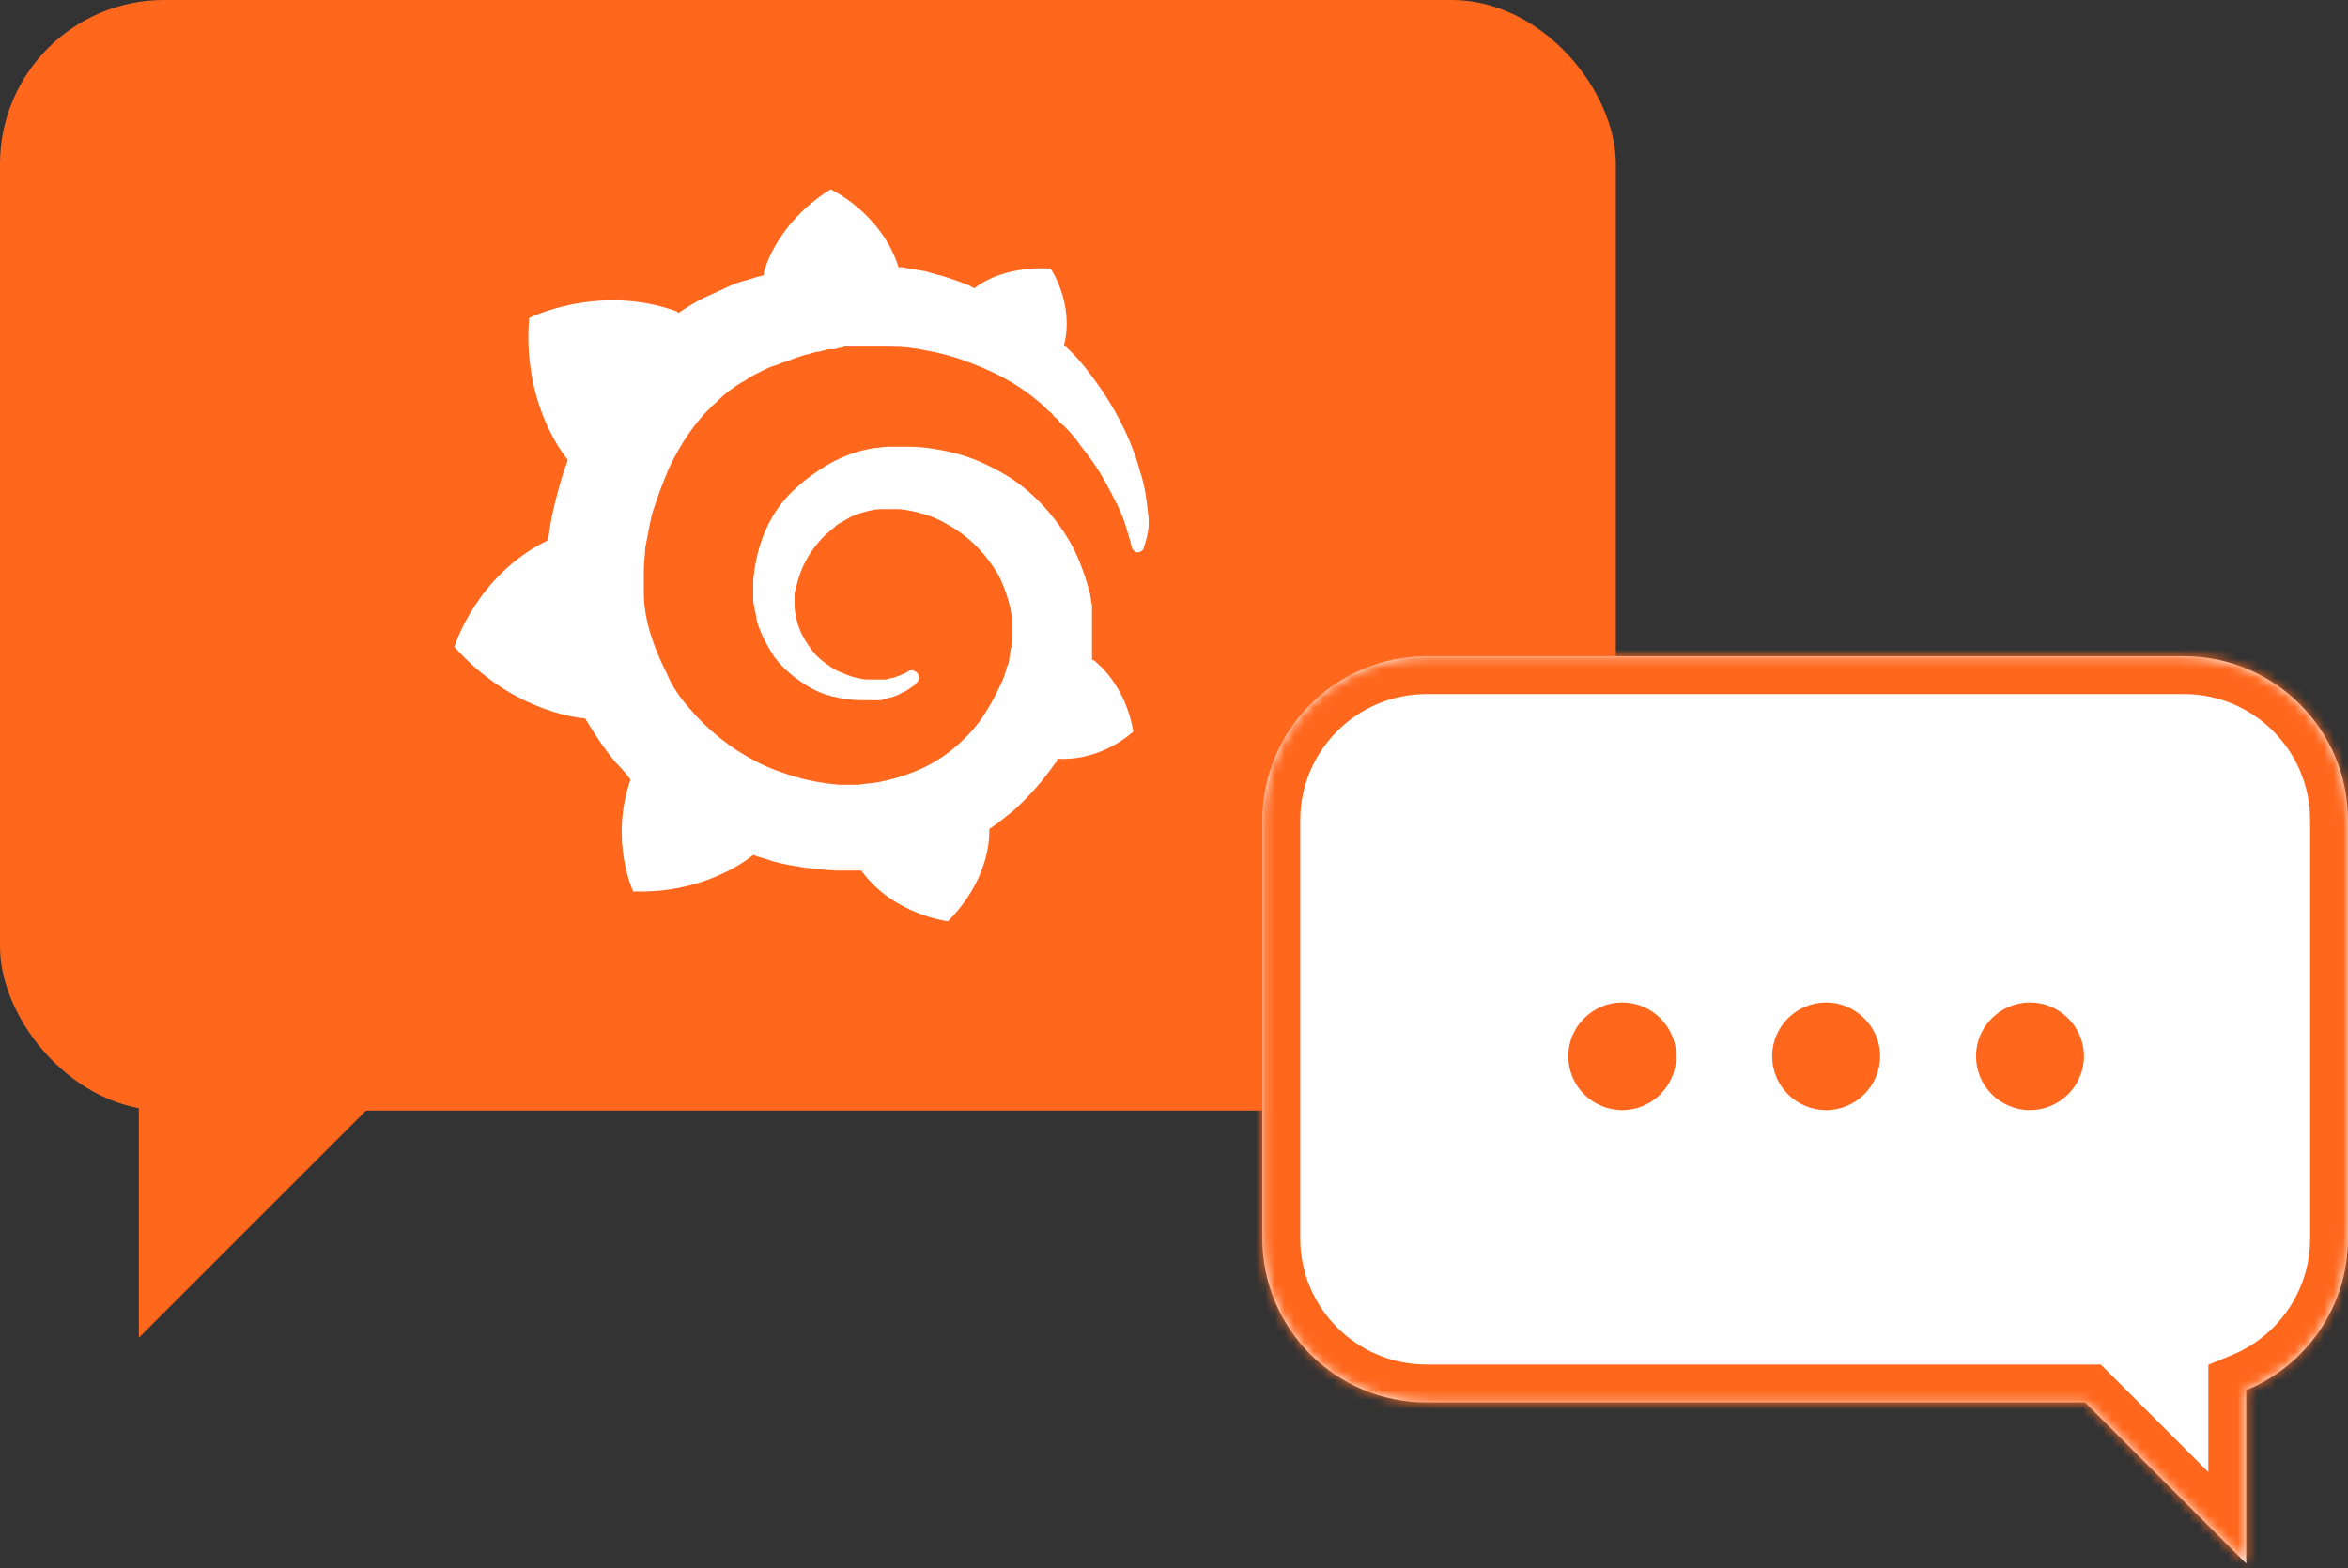 <svg width="244" height="163" viewBox="0 0 244 163" fill="none" xmlns="http://www.w3.org/2000/svg">
<rect x="0" y="0" width="244" height="163" fill="#333333" stroke="none"/>
<rect width="167.914" height="115.441" rx="17.054" fill="#FF671D"/>
<path d="M119.299 53.329C119.161 52.112 119.022 50.626 118.468 49.004C118.052 47.382 117.359 45.625 116.389 43.733C115.418 41.841 114.171 39.949 112.646 38.057C112.092 37.382 111.399 36.571 110.567 35.895C111.676 31.57 109.181 27.922 109.181 27.922C105.023 27.651 102.251 29.138 101.281 29.949C101.142 29.949 101.004 29.814 100.727 29.678C100.034 29.408 99.341 29.138 98.509 28.867C97.677 28.597 96.984 28.462 96.153 28.192C95.321 28.057 94.489 27.922 93.796 27.786C93.658 27.786 93.519 27.786 93.381 27.786C91.579 22.11 86.312 19.678 86.312 19.678C80.49 23.327 79.382 28.327 79.382 28.327C79.382 28.327 79.382 28.462 79.382 28.597C79.105 28.732 78.689 28.732 78.412 28.867C77.996 29.003 77.58 29.138 77.025 29.273C76.61 29.408 76.194 29.543 75.639 29.814C74.808 30.219 73.838 30.624 73.006 31.03C72.174 31.435 71.343 31.976 70.511 32.516C70.373 32.516 70.373 32.381 70.373 32.381C62.195 29.408 54.988 33.057 54.988 33.057C54.295 41.436 58.175 46.842 59.007 47.788C58.868 48.328 58.591 48.869 58.453 49.409C57.898 51.301 57.344 53.329 57.067 55.356C57.067 55.626 56.928 55.896 56.928 56.167C49.443 59.816 47.226 67.248 47.226 67.248C53.463 74.276 60.809 74.681 60.809 74.681C61.779 76.303 62.749 77.79 63.997 79.276C64.551 79.817 65.106 80.493 65.521 81.033C63.304 87.385 65.799 92.655 65.799 92.655C72.729 92.926 77.303 89.682 78.273 88.871C78.966 89.142 79.659 89.277 80.352 89.547C82.431 90.088 84.649 90.358 86.866 90.493C87.421 90.493 87.975 90.493 88.529 90.493H88.807H88.945H89.222H89.5C92.826 95.088 98.509 95.764 98.509 95.764C102.667 91.574 102.806 87.385 102.806 86.439C102.806 86.304 102.806 86.304 102.806 86.304V86.168C103.637 85.628 104.469 84.952 105.3 84.276C106.964 82.79 108.35 81.168 109.597 79.411C109.736 79.276 109.874 79.141 109.874 78.871C114.587 79.141 117.775 76.033 117.775 76.033C116.943 71.303 114.171 69.005 113.617 68.6C113.617 68.6 113.617 68.6 113.478 68.6C113.478 68.329 113.478 68.059 113.478 67.789C113.478 67.248 113.478 66.708 113.478 66.302V65.627V65.492V65.356C113.478 65.221 113.478 65.221 113.478 65.221V64.951V64.546C113.478 64.41 113.478 64.275 113.478 64.14C113.478 64.005 113.478 63.87 113.478 63.735V63.329V62.924C113.339 62.383 113.339 61.843 113.201 61.437C112.646 59.41 111.953 57.518 110.845 55.761C109.736 54.004 108.488 52.518 106.964 51.166C105.439 49.815 103.776 48.869 101.974 48.058C100.172 47.247 98.37 46.842 96.43 46.571C95.46 46.436 94.628 46.436 93.658 46.436H93.381H93.242H93.103H92.965H92.688C92.549 46.436 92.41 46.436 92.272 46.436C91.856 46.436 91.302 46.571 90.886 46.571C89.084 46.842 87.282 47.517 85.757 48.463C84.233 49.409 82.847 50.49 81.738 51.707C80.629 52.923 79.797 54.41 79.243 55.896C78.689 57.383 78.412 58.87 78.273 60.356C78.273 60.761 78.273 61.032 78.273 61.437C78.273 61.572 78.273 61.572 78.273 61.708V61.978C78.273 62.113 78.273 62.383 78.273 62.518C78.412 63.194 78.55 64.005 78.689 64.681C79.105 66.032 79.797 67.248 80.49 68.329C81.322 69.411 82.292 70.222 83.263 70.897C84.233 71.573 85.342 72.114 86.451 72.384C87.559 72.654 88.529 72.789 89.638 72.789C89.777 72.789 89.915 72.789 90.054 72.789H90.193H90.331C90.47 72.789 90.609 72.789 90.609 72.789C90.609 72.789 90.609 72.789 90.747 72.789H90.886H91.024C91.163 72.789 91.302 72.789 91.44 72.789C91.579 72.789 91.717 72.789 91.856 72.654C92.133 72.654 92.272 72.519 92.549 72.519C92.965 72.384 93.381 72.249 93.796 71.978C94.212 71.843 94.489 71.573 94.905 71.303C95.044 71.303 95.044 71.168 95.182 71.032C95.598 70.762 95.598 70.222 95.321 69.951C95.044 69.681 94.628 69.546 94.351 69.816C94.212 69.816 94.212 69.951 94.074 69.951C93.796 70.086 93.519 70.222 93.103 70.357C92.826 70.492 92.41 70.492 92.133 70.627C91.995 70.627 91.717 70.627 91.579 70.627C91.44 70.627 91.44 70.627 91.302 70.627C91.163 70.627 91.163 70.627 91.024 70.627C90.886 70.627 90.886 70.627 90.747 70.627C90.609 70.627 90.47 70.627 90.47 70.627H90.331H90.193C90.054 70.627 90.054 70.627 89.915 70.627C89.084 70.492 88.391 70.357 87.559 69.951C86.728 69.681 86.035 69.14 85.342 68.6C84.649 68.059 84.094 67.248 83.678 66.573C83.263 65.897 82.847 64.951 82.708 64.005C82.57 63.599 82.57 63.059 82.57 62.654C82.57 62.518 82.57 62.383 82.57 62.248V62.113V61.978C82.57 61.708 82.57 61.437 82.708 61.167C83.124 59.14 84.094 57.248 85.757 55.626C86.173 55.221 86.589 54.95 87.005 54.545C87.421 54.275 87.975 54.004 88.391 53.734C88.945 53.464 89.5 53.329 89.915 53.193C90.47 53.058 91.024 52.923 91.579 52.923C91.856 52.923 92.133 52.923 92.41 52.923C92.549 52.923 92.549 52.923 92.549 52.923H92.826H92.965H93.242C93.796 52.923 94.489 53.058 95.044 53.193C96.291 53.464 97.4 53.869 98.509 54.545C100.727 55.761 102.528 57.653 103.776 59.816C104.33 60.897 104.746 62.113 105.023 63.329C105.023 63.599 105.162 64.005 105.162 64.275V64.546V64.816C105.162 64.951 105.162 64.951 105.162 65.086C105.162 65.221 105.162 65.221 105.162 65.356V65.627V65.897C105.162 66.032 105.162 66.302 105.162 66.438C105.162 66.843 105.162 67.113 105.023 67.519C105.023 67.789 104.885 68.194 104.885 68.465C104.885 68.735 104.746 69.14 104.607 69.411C104.469 70.086 104.192 70.762 103.914 71.303C103.36 72.519 102.667 73.735 101.835 74.952C100.172 77.114 97.954 79.006 95.321 80.087C94.074 80.628 92.688 81.033 91.302 81.303C90.609 81.439 89.915 81.439 89.222 81.574H89.084H88.945H88.668H88.391H88.252C88.252 81.574 88.391 81.574 88.252 81.574C87.837 81.574 87.559 81.574 87.144 81.574C85.619 81.439 84.094 81.168 82.708 80.763C81.322 80.357 79.797 79.817 78.55 79.141C75.917 77.79 73.56 75.898 71.62 73.6C70.65 72.519 69.818 71.303 69.264 69.951C68.571 68.6 68.016 67.248 67.6 65.897C67.185 64.546 66.907 63.059 66.907 61.708V61.437V61.302V61.032V60.221V60.086V59.816V59.68C66.907 59.545 66.907 59.275 66.907 59.14C66.907 58.464 67.046 57.653 67.046 56.977C67.185 56.302 67.323 55.491 67.462 54.815C67.6 54.139 67.739 53.329 68.016 52.653C68.432 51.301 68.987 49.95 69.541 48.599C70.788 46.031 72.313 43.733 74.253 41.977C74.669 41.571 75.224 41.031 75.778 40.625C76.332 40.22 76.887 39.814 77.441 39.544C77.996 39.139 78.55 38.868 79.105 38.598C79.382 38.463 79.659 38.328 79.936 38.192C80.075 38.192 80.213 38.057 80.352 38.057C80.49 38.057 80.629 37.922 80.768 37.922C81.322 37.652 82.015 37.517 82.57 37.246C82.708 37.246 82.847 37.111 82.985 37.111C83.124 37.111 83.263 36.976 83.401 36.976C83.678 36.841 84.094 36.841 84.371 36.706C84.51 36.706 84.649 36.571 84.926 36.571C85.064 36.571 85.203 36.571 85.48 36.436C85.619 36.436 85.757 36.436 86.035 36.3H86.312H86.589C86.728 36.3 86.866 36.3 87.144 36.165C87.282 36.165 87.559 36.165 87.698 36.03C87.837 36.03 88.114 36.03 88.252 36.03C88.391 36.03 88.529 36.03 88.668 36.03H88.945H89.084H89.222C89.361 36.03 89.638 36.03 89.777 36.03H90.054C90.054 36.03 90.193 36.03 90.054 36.03H90.193C90.331 36.03 90.47 36.03 90.609 36.03C91.302 36.03 91.856 36.03 92.549 36.03C93.796 36.03 95.044 36.165 96.291 36.436C98.647 36.841 100.865 37.652 102.944 38.598C105.023 39.544 106.825 40.76 108.35 42.112C108.488 42.247 108.488 42.247 108.627 42.382C108.766 42.517 108.766 42.517 108.904 42.652C109.043 42.787 109.32 42.922 109.459 43.193C109.597 43.463 109.874 43.463 110.013 43.733C110.152 44.004 110.429 44.139 110.567 44.274C111.26 44.95 111.815 45.625 112.369 46.436C113.478 47.788 114.448 49.274 115.141 50.626C115.141 50.761 115.28 50.761 115.28 50.896C115.28 51.031 115.418 51.031 115.418 51.166C115.557 51.301 115.557 51.437 115.696 51.707C115.834 51.842 115.834 51.977 115.973 52.247C116.111 52.383 116.111 52.518 116.25 52.788C116.527 53.464 116.805 54.004 116.943 54.545C117.22 55.491 117.498 56.302 117.636 56.977C117.775 57.248 118.052 57.518 118.329 57.383C118.606 57.383 118.884 57.113 118.884 56.842C119.438 55.221 119.438 54.275 119.299 53.329Z" fill="white"/>
<path d="M61.656 91.828H14.43V139.054L61.656 91.828Z" fill="#FF671D"/>
<mask id="path-4-inside-1_33862_36045" fill="white">
<path fill-rule="evenodd" clip-rule="evenodd" d="M148.237 68.216C138.818 68.216 131.183 75.851 131.183 85.27V128.724C131.183 138.142 138.818 145.778 148.237 145.778H216.677L233.423 162.524V144.505C239.63 141.954 244 135.85 244 128.724V85.27C244 75.851 236.365 68.216 226.946 68.216H148.237Z"/>
</mask>
<path fill-rule="evenodd" clip-rule="evenodd" d="M148.237 68.216C138.818 68.216 131.183 75.851 131.183 85.27V128.724C131.183 138.142 138.818 145.778 148.237 145.778H216.677L233.423 162.524V144.505C239.63 141.954 244 135.85 244 128.724V85.27C244 75.851 236.365 68.216 226.946 68.216H148.237Z" fill="white"/>
<path d="M216.677 145.778L219.46 142.995L218.307 141.842H216.677V145.778ZM233.423 162.524L230.641 165.307L237.359 172.025V162.524H233.423ZM233.423 144.505L231.928 140.864L229.488 141.867V144.505H233.423ZM135.118 85.27C135.118 78.025 140.991 72.151 148.237 72.151V64.28C136.644 64.28 127.247 73.678 127.247 85.27H135.118ZM135.118 128.724V85.27H127.247V128.724H135.118ZM148.237 141.842C140.991 141.842 135.118 135.969 135.118 128.724H127.247C127.247 140.316 136.644 149.713 148.237 149.713V141.842ZM216.677 141.842H148.237V149.713H216.677V141.842ZM236.206 159.741L219.46 142.995L213.894 148.56L230.641 165.307L236.206 159.741ZM229.488 144.505V162.524H237.359V144.505H229.488ZM240.064 128.724C240.064 134.199 236.709 138.9 231.928 140.864L234.919 148.145C242.55 145.009 247.935 137.5 247.935 128.724H240.064ZM240.064 85.27V128.724H247.935V85.27H240.064ZM226.946 72.151C234.191 72.151 240.064 78.025 240.064 85.27H247.935C247.935 73.677 238.538 64.28 226.946 64.28V72.151ZM148.237 72.151H226.946V64.28H148.237V72.151Z" fill="#FF671D" mask="url(#path-4-inside-1_33862_36045)"/>
<path d="M168.583 115.393C171.64 115.393 174.193 112.897 174.193 109.783C174.193 106.726 171.64 104.202 168.583 104.202C165.497 104.202 162.973 106.726 162.973 109.783C162.973 112.897 165.497 115.393 168.583 115.393ZM189.767 115.393C192.824 115.393 195.377 112.897 195.377 109.783C195.377 106.726 192.824 104.202 189.767 104.202C186.682 104.202 184.157 106.726 184.157 109.783C184.157 112.897 186.682 115.393 189.767 115.393ZM210.951 115.393C214.009 115.393 216.561 112.897 216.561 109.783C216.561 106.726 214.009 104.202 210.951 104.202C207.866 104.202 205.342 106.726 205.342 109.783C205.342 112.897 207.866 115.393 210.951 115.393Z" fill="#FF671D"/>
</svg>
